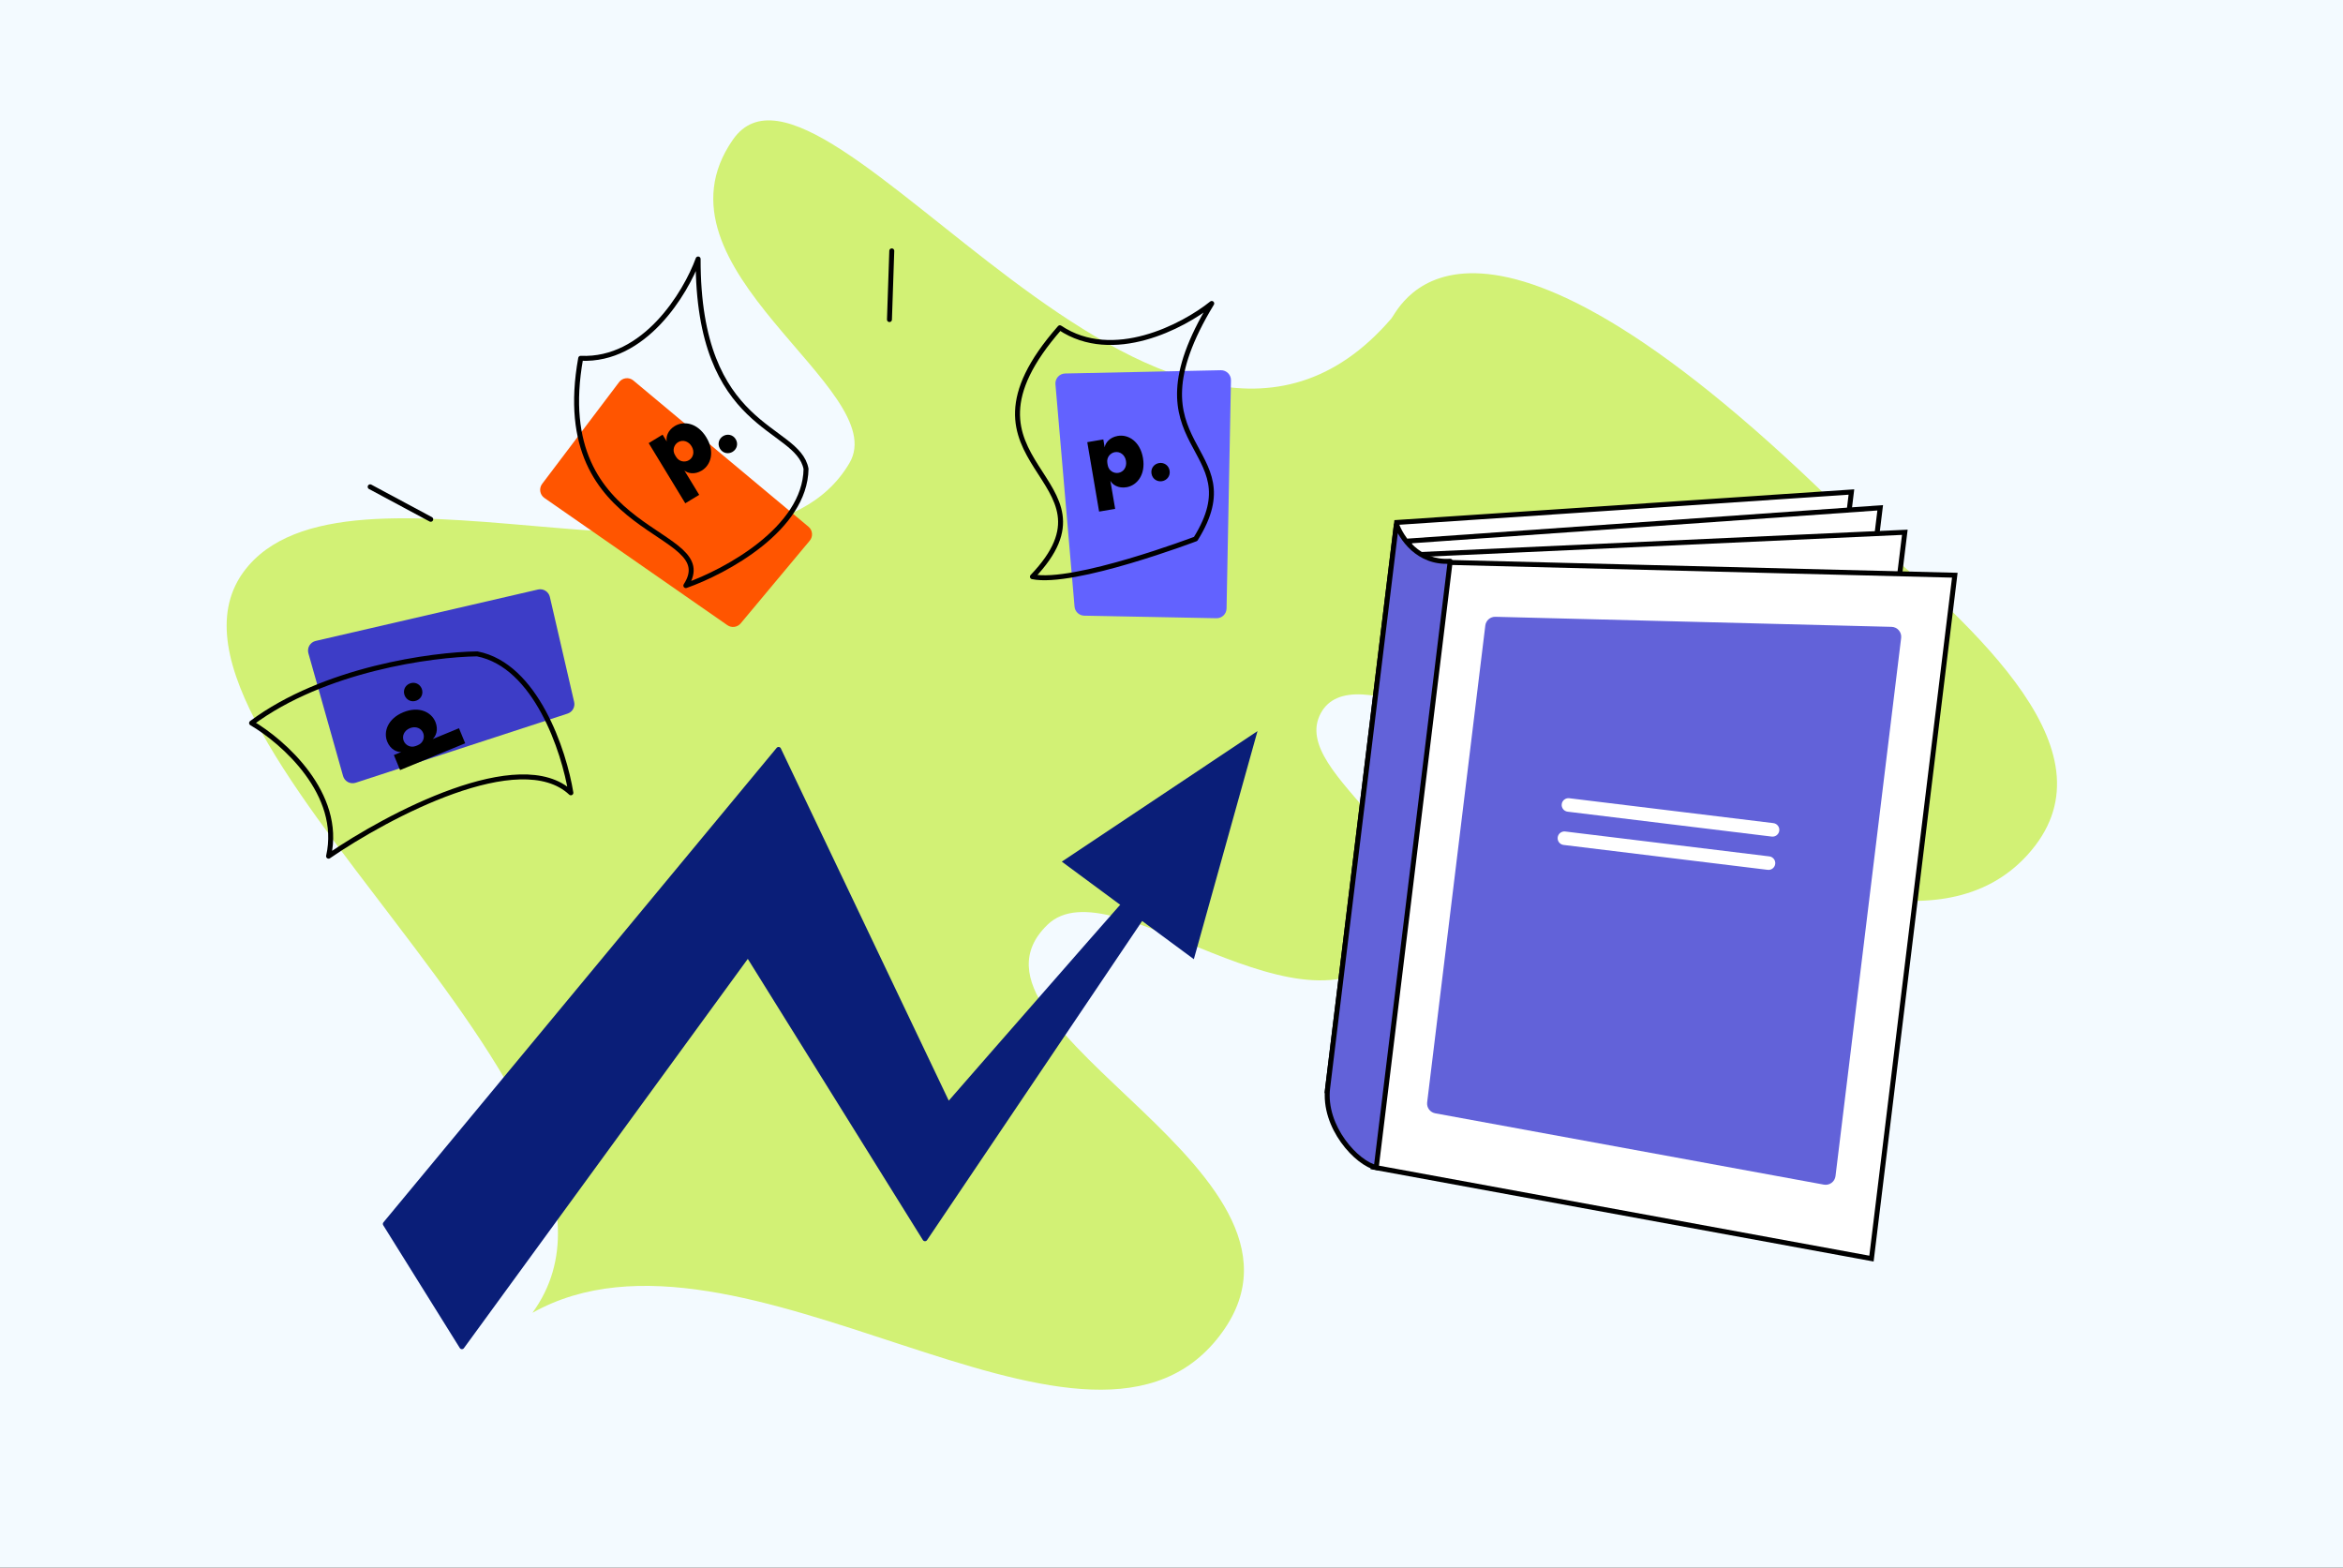 <?xml version="1.0" encoding="UTF-8"?> <svg xmlns="http://www.w3.org/2000/svg" width="1417" height="948" viewBox="0 0 1417 948" fill="none"><rect x="0" y="0" width="1417" height="948" fill="#333333" stroke="none"/> <g clip-path="url(#clip0_1532_2)"> <rect width="1417" height="948" fill="#F3FAFF"></rect> <path d="M1121.4 316.371C1198.39 382.875 1281.44 456.405 1226.03 517.173C1124.54 628.505 836.359 363.512 798.894 431.113C777.572 469.584 888.258 515.081 843.452 571.953C790.954 638.553 672.516 521.508 633.5 559.244C567.119 623.463 817.635 710.378 735.618 810.302C653.602 910.227 447.343 723.555 322.008 793.924C413.328 668.785 66.138 438.885 150.361 342.007C216.798 265.555 455.958 378.146 513.72 280.06C540.14 235.192 388.913 162.507 443.242 84.46C497.571 6.413 704.829 351.655 841.478 192.596C846.294 187.002 889.119 84.46 1121.4 316.371Z" fill="#D2F175"></path> <path d="M215.116 473.371L343.246 431.558C346.201 430.593 347.931 427.531 347.23 424.502L332.55 361.015C331.804 357.787 328.582 355.775 325.353 356.521L190.939 387.601C187.601 388.373 185.586 391.78 186.517 395.077L207.481 469.298C208.407 472.578 211.876 474.429 215.116 473.371Z" fill="#3D3DC7"></path> <path d="M638.313 232.387L649.866 366.847C650.129 369.906 652.659 372.273 655.728 372.332L735.681 373.876C738.994 373.94 741.732 371.306 741.796 367.993L744.461 230.01C744.527 226.602 741.744 223.824 738.336 223.896L644.164 225.875C640.699 225.947 638.016 228.933 638.313 232.387Z" fill="#6262FF"></path> <path d="M198.716 517.783C207.279 480.109 171.241 448.404 152.152 437.261C196.003 404.612 261.396 395.775 288.61 395.437C324.146 402.354 341.177 454.333 345.251 479.458C314.573 450.742 234.779 493.043 198.716 517.783Z" stroke="black" stroke-width="3" stroke-linejoin="round"></path> <path d="M640.984 198.217C673.106 219.683 715.6 197.363 732.832 183.519C678.512 273.031 758.905 268.529 723.103 325.911C723.103 325.911 649.306 353.947 624.386 348.768C682.506 288.069 567.105 282.293 640.984 198.217Z" stroke="black" stroke-width="3" stroke-linejoin="round"></path> <path d="M238.207 456.614L242.707 454.762C240.125 454.958 236.165 453.307 234.204 448.544C231.742 442.562 234.479 434.626 243.901 430.748C253.323 426.869 260.854 430.578 263.316 436.559C265.277 441.323 263.627 445.283 261.656 446.961L277.588 440.403L281.336 449.507L241.955 465.718L238.207 456.614ZM252.764 450.622C256.045 449.271 256.967 445.796 255.921 443.256C254.723 440.344 251.36 438.943 247.867 440.381C244.373 441.819 242.972 445.182 244.171 448.093C245.216 450.634 248.317 452.452 251.599 451.101L252.764 450.622Z" fill="black"></path> <path d="M244.746 420.621C243.613 417.869 244.697 414.637 247.767 413.373C250.837 412.109 253.882 413.641 255.015 416.394C256.148 419.146 255.064 422.378 251.994 423.642C248.924 424.905 245.879 423.373 244.746 420.621Z" fill="black"></path> <path d="M329.249 301.15L439.915 378.082C442.468 379.856 445.953 379.387 447.945 377.001L489.709 326.982C491.833 324.438 491.492 320.654 488.949 318.531L383.049 230.11C380.418 227.914 376.486 228.363 374.418 231.096L327.889 292.603C325.832 295.321 326.45 299.204 329.249 301.15Z" fill="#FF5500"></path> <path d="M351.181 216.68C389.774 218.455 414.617 177.385 422.214 156.628C421.974 261.332 482.34 256.829 487.478 283.556C486.945 319.754 438.791 345.697 414.78 354.144C437.627 318.877 331.386 326.839 351.181 216.68Z" stroke="black" stroke-width="3" stroke-linejoin="round"></path> <path d="M400.732 262.863L403.26 267.021C402.666 264.501 403.682 260.333 408.084 257.657C413.612 254.297 421.876 255.771 427.169 264.478C432.461 273.184 429.965 281.199 424.438 284.559C420.036 287.235 415.867 286.219 413.904 284.532L422.854 299.254L414.441 304.368L392.319 267.977L400.732 262.863ZM408.909 276.314C410.752 279.347 414.328 279.719 416.676 278.292C419.366 276.656 420.229 273.117 418.266 269.889C416.304 266.661 412.765 265.798 410.075 267.433C407.727 268.86 406.411 272.206 408.255 275.238L408.909 276.314Z" fill="black"></path> <path d="M437.304 263.742C439.847 262.196 443.208 262.766 444.933 265.603C446.657 268.44 445.616 271.685 443.072 273.231C440.529 274.778 437.168 274.208 435.444 271.371C433.719 268.534 434.761 265.289 437.304 263.742Z" fill="black"></path> <path d="M667.268 265.75L668.086 270.546C668.462 267.985 670.943 264.485 676.022 263.619C682.398 262.532 689.538 266.947 691.25 276.991C692.962 287.035 687.688 293.567 681.311 294.654C676.233 295.519 672.733 293.038 671.529 290.747L674.424 307.731L664.719 309.386L657.563 267.404L667.268 265.75ZM669.913 281.267C670.51 284.765 673.696 286.429 676.405 285.967C679.508 285.438 681.615 282.466 680.98 278.742C680.345 275.018 677.373 272.911 674.27 273.44C671.561 273.902 669.105 276.527 669.702 280.026L669.913 281.267Z" fill="black"></path> <path d="M700.943 280.043C703.877 279.543 706.791 281.31 707.349 284.583C707.907 287.856 705.743 290.489 702.809 290.989C699.875 291.49 696.96 289.722 696.402 286.449C695.845 283.176 698.009 280.543 700.943 280.043Z" fill="black"></path> <path d="M223.865 294.403L260.498 314.048" stroke="black" stroke-width="3" stroke-linecap="round"></path> <path d="M539.328 151.716L537.926 193.26" stroke="black" stroke-width="3" stroke-linecap="round"></path> <path d="M744.991 473.824C741.739 475.235 573.42 668.332 573.42 668.332L470.867 453.226L233.046 740.176L279.35 814.42L452.354 577.212L559.418 749.132L744.991 473.824Z" fill="#0A1E78" stroke="#0A1E78" stroke-width="3" stroke-linecap="round" stroke-linejoin="round"></path> <path d="M760.51 442.146L642.162 521.086L722.011 580.075L760.51 442.146Z" fill="#0A1E78"></path> <path d="M802.714 659.751L844.646 315.962L1119.7 297.546L1071.53 692.537L802.714 659.751Z" fill="white" stroke="black" stroke-width="3"></path> <path d="M820.116 669.299L852.569 327.138L1137.11 307.094L1088.93 702.085L820.116 669.299Z" fill="white" stroke="black" stroke-width="3"></path> <path d="M835.007 684.103L853.388 335.587L1152 321.899L1103.82 716.89L835.007 684.103Z" fill="white" stroke="black" stroke-width="3"></path> <path d="M830.498 705.83L875.105 340.097L1182.23 347.863L1131.83 761.141L830.498 705.83Z" fill="white" stroke="black" stroke-width="3"></path> <path d="M863.117 666.648L898.288 378.283C898.662 375.215 901.306 372.933 904.396 373.012L1143.96 379.089C1147.5 379.178 1150.2 382.298 1149.77 385.813L1110.08 711.233C1109.66 714.663 1106.44 717.032 1103.04 716.408L867.99 673.276C864.868 672.703 862.733 669.798 863.117 666.648Z" fill="#6262D9"></path> <path d="M877.051 339.401C857.587 340.739 847.265 324.942 844.537 316.877L802.941 657.922C800.041 681.695 820.862 703.721 832.332 706.048L877.051 339.401Z" fill="#6262D9"></path> <path d="M844.537 316.877L845.958 316.396L843.048 316.695L844.537 316.877ZM877.051 339.401L878.54 339.583C878.594 339.139 878.448 338.694 878.14 338.369C877.832 338.044 877.395 337.874 876.948 337.905L877.051 339.401ZM832.332 706.048L832.034 707.518L833.625 707.841L833.821 706.23L832.332 706.048ZM843.116 317.358C844.552 321.604 847.947 327.8 853.518 332.783C859.122 337.796 866.953 341.599 877.154 340.898L876.948 337.905C867.685 338.541 860.624 335.115 855.518 330.547C850.38 325.951 847.25 320.215 845.958 316.396L843.116 317.358ZM875.562 339.22L830.843 705.866L833.821 706.23L878.54 339.583L875.562 339.22ZM832.63 704.578C830.082 704.061 826.845 702.4 823.419 699.71C820.018 697.039 816.528 693.43 813.468 689.154C807.334 680.585 803.039 669.506 804.429 658.104L801.452 657.741C799.943 670.112 804.609 681.932 811.028 690.9C814.244 695.394 817.929 699.213 821.567 702.07C825.181 704.907 828.847 706.872 832.034 707.518L832.63 704.578ZM804.429 658.104L846.026 317.059L843.048 316.695L801.452 657.741L804.429 658.104Z" fill="black"></path> <path d="M1072.5 497.791L949.067 482.736C946.821 482.463 944.778 484.061 944.504 486.307C944.23 488.553 945.829 490.595 948.075 490.869L1071.51 505.924C1073.75 506.198 1075.79 504.599 1076.07 502.354C1076.34 500.108 1074.74 498.065 1072.5 497.791Z" fill="white"></path> <path d="M1070.05 517.905L946.617 502.851C944.372 502.577 942.329 504.175 942.055 506.421C941.781 508.667 943.38 510.71 945.625 510.984L1069.06 526.038C1071.3 526.312 1073.35 524.714 1073.62 522.468C1073.89 520.222 1072.29 518.179 1070.05 517.905Z" fill="white"></path> </g> <defs> <clipPath id="clip0_1532_2"> <rect width="1417" height="948" fill="white"></rect> </clipPath> </defs> </svg> 